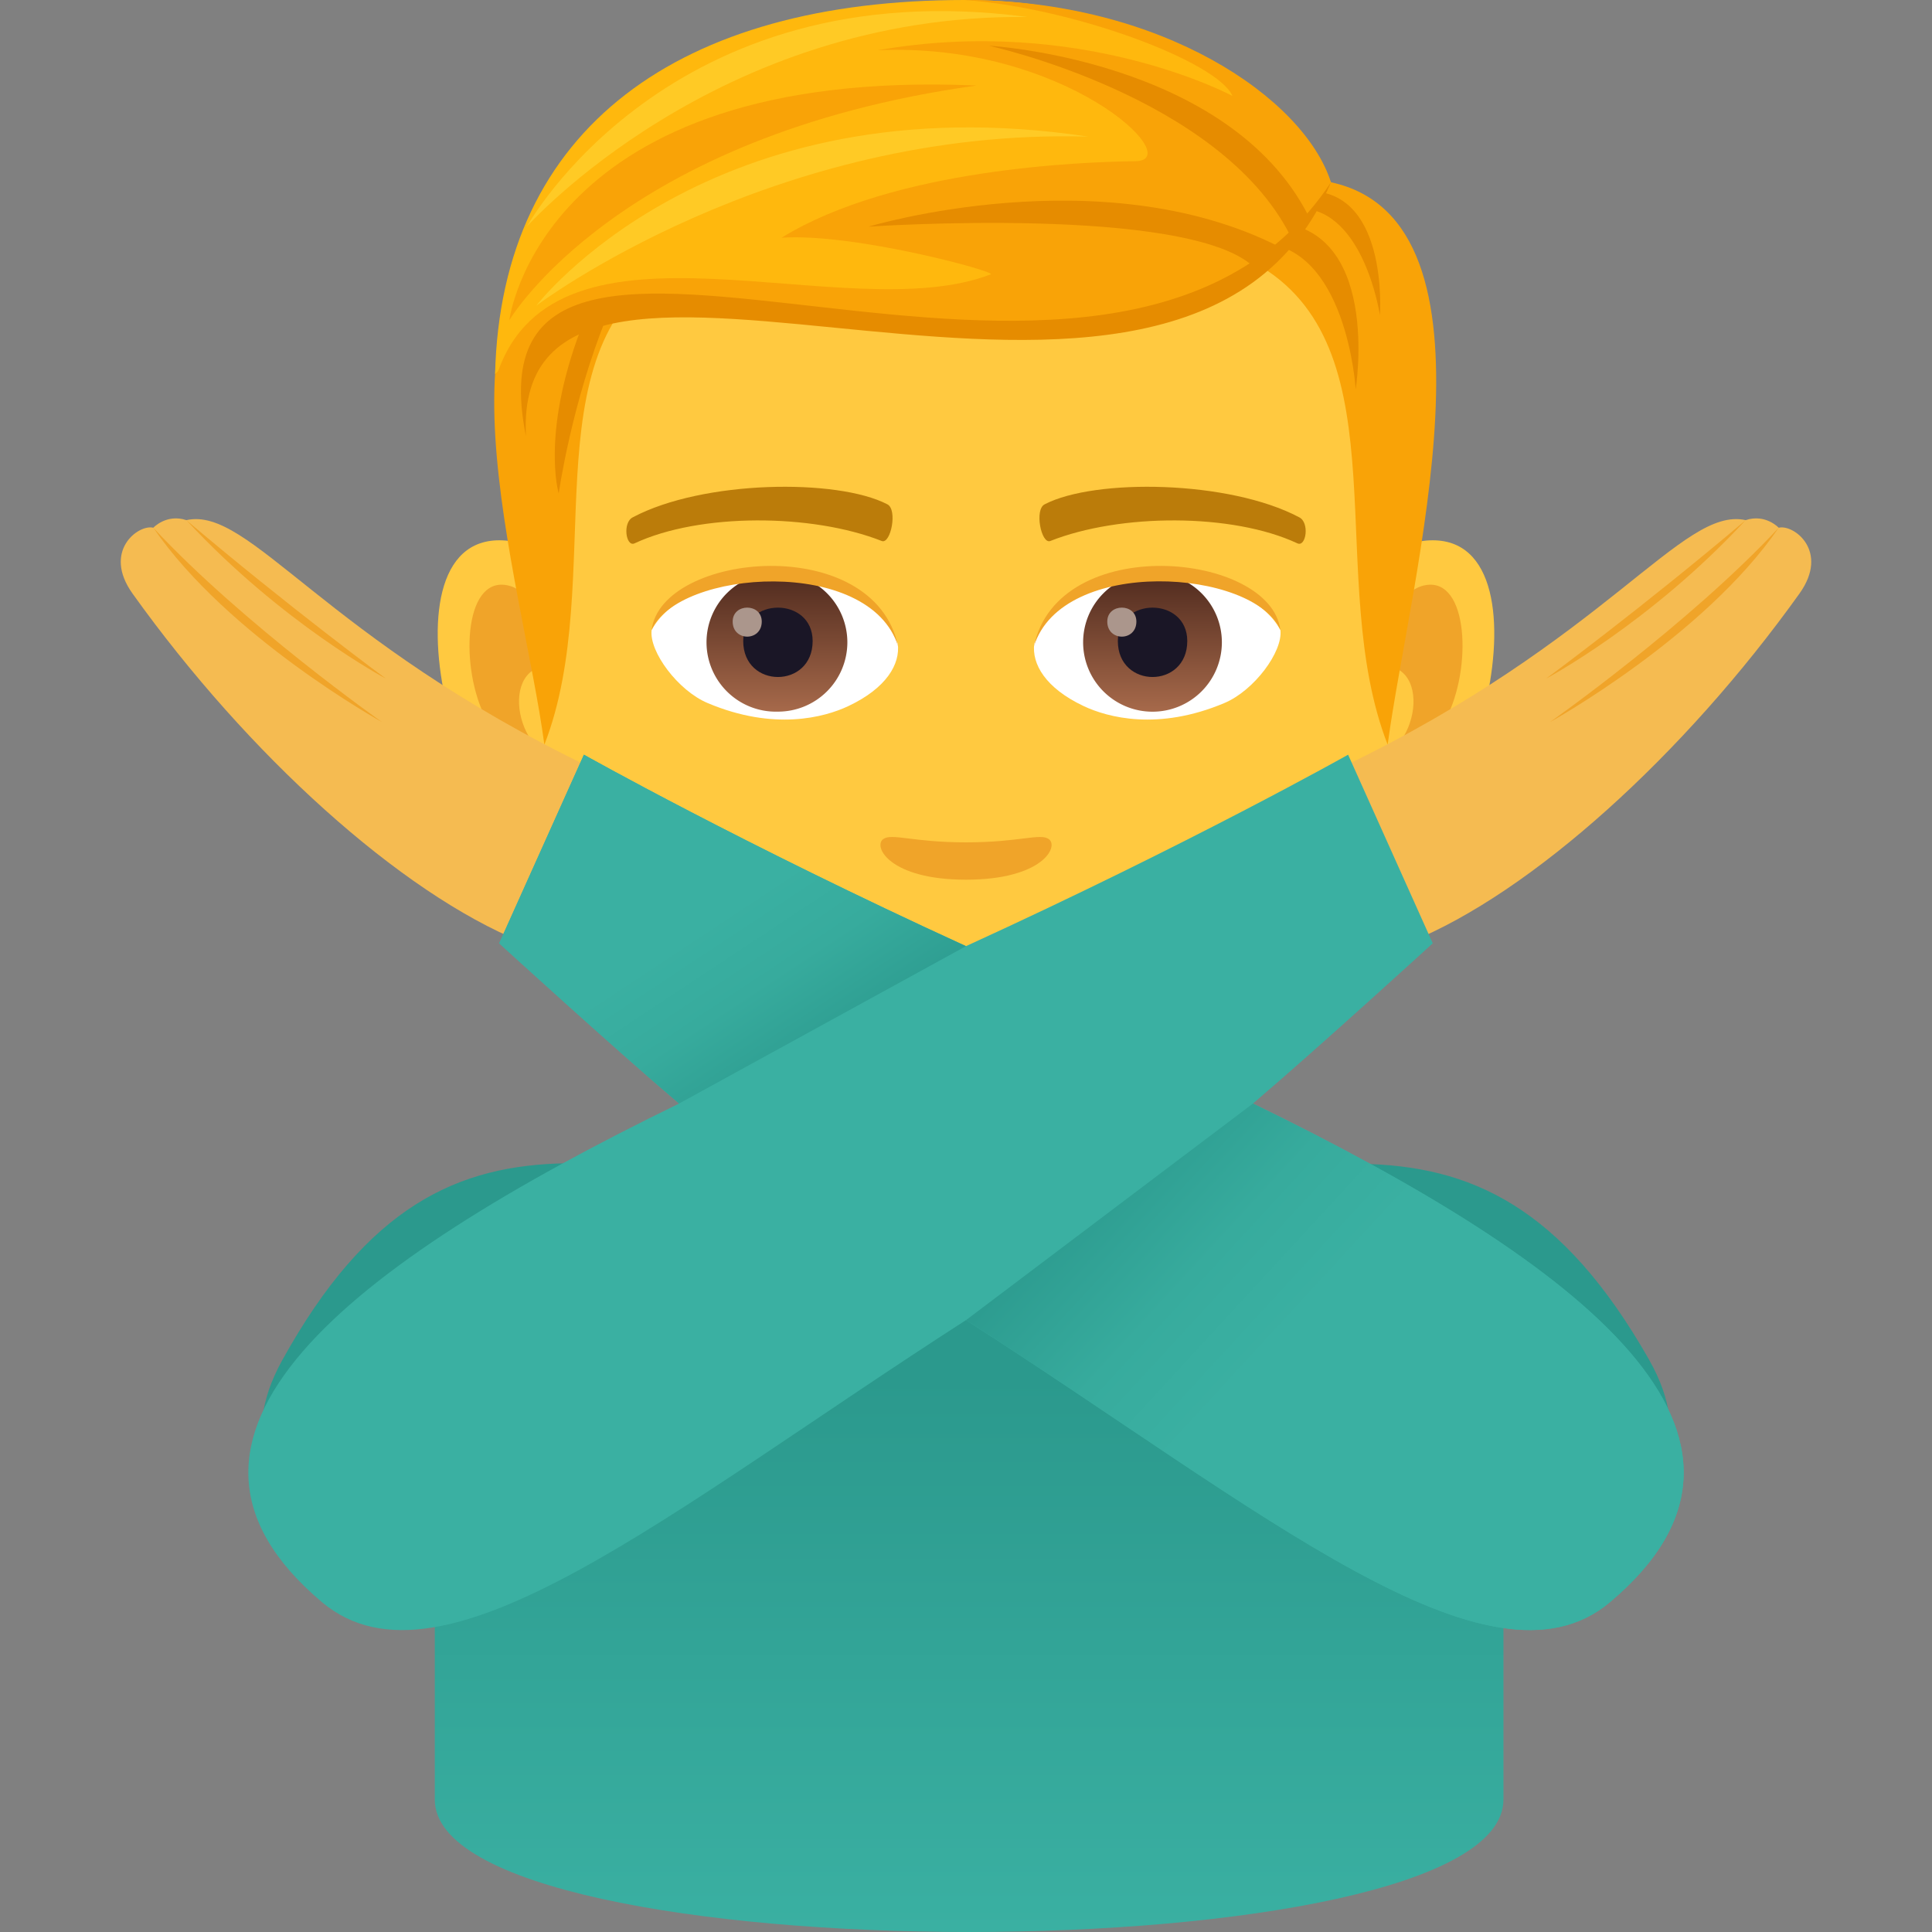 <svg xmlns="http://www.w3.org/2000/svg" xml:space="preserve" style="enable-background:new 0 0 64 64" viewBox="0 0 64 64"><rect x="0" y="0" width="64" height="64" fill="#808080" stroke="none"/><path d="M47.143 17.918c-2.344.283-4.037 8.125-2.561 10.196.207.287 1.414.75 2.31-1.077.496-1.012 1.926-1.856 2.37-3.943.568-2.674.214-5.459-2.119-5.176zm-30.285 0c2.344.283 4.037 8.125 2.561 10.196-.207.287-1.414.75-2.311-1.077-.495-1.012-1.927-1.856-2.37-3.943-.57-2.674-.213-5.459 2.12-5.176z" style="fill:#ffc940"/><path d="M47.08 19.42c-.612.192-1.28 1.125-1.64 2.672 2.136-.46 1.602 3.099-.256 3.164.018.359.04.726.086 1.113.894-1.297 1.804-.777 2.705-2.71.812-1.74.62-4.713-.895-4.24zm-28.518 2.667c-.364-1.544-1.03-2.475-1.641-2.668-1.513-.474-1.709 2.5-.896 4.24.9 1.932 1.811 1.411 2.707 2.71.044-.387.069-.756.083-1.115-1.838-.086-2.365-3.6-.253-3.167z" style="fill:#f0a429"/><path d="M32 2.837c-10.158 0-15.05 7.677-14.439 18.352.123 2.148 1.458 9.153 2.715 11.667 1.288 2.57 5.594 6.534 8.232 7.356 1.667.516 5.318.516 6.983 0 2.639-.822 6.947-4.786 8.234-7.357 1.261-2.513 2.592-9.517 2.712-11.666C47.053 10.515 42.16 2.837 32 2.837z" style="fill:#ffc940"/><path d="M43.036 17.135c-2.323-1.231-6.768-1.29-8.424-.432-.357.164-.12 1.329.178 1.219 2.306-.913 6.03-.933 8.19.078.288.13.408-.694.056-.865zm-22.071 0c2.322-1.231 6.766-1.29 8.424-.432.354.164.12 1.329-.178 1.219-2.311-.913-6.03-.933-8.192.078-.286.13-.405-.694-.054-.865z" style="fill:#bb7c0a"/><path d="M34.741 27.794c-.29-.201-.97.11-2.741.11-1.768 0-2.45-.311-2.74-.11-.347.245.205 1.347 2.74 1.347 2.536 0 3.09-1.101 2.741-1.346z" style="fill:#f0a429"/><path d="M29.74 21.321c.086.673-.37 1.47-1.633 2.067-.802.38-2.474.827-4.667-.099-.982-.414-1.941-1.703-1.854-2.417 1.189-2.241 7.04-2.569 8.154.45z" style="fill:#fff"/><linearGradient id="a" x1="-1210.238" x2="-1210.238" y1="171.644" y2="170.945" gradientTransform="translate(7977.155 -1104.145) scale(6.57)" gradientUnits="userSpaceOnUse"><stop offset="0" style="stop-color:#a6694a"/><stop offset="1" style="stop-color:#4f2a1e"/></linearGradient><path d="M25.77 18.98a2.3 2.3 0 0 1 2.3 2.296 2.299 2.299 0 0 1-2.3 2.298 2.298 2.298 0 1 1 0-4.594z" style="fill:url(#a)"/><path d="M24.62 21.234c0 1.59 2.3 1.59 2.3 0 0-1.474-2.3-1.474-2.3 0z" style="fill:#1a1626"/><path d="M24.271 20.59c0 .666.963.666.963 0 0-.616-.963-.616-.963 0z" style="fill:#ab968c"/><path d="M29.751 21.41c-.934-2.997-7.3-2.554-8.165-.54.32-2.58 7.37-3.262 8.165.54z" style="fill:#f0a429"/><path d="M34.261 21.321c-.086.673.369 1.47 1.633 2.067.802.38 2.472.827 4.665-.099.986-.414 1.942-1.703 1.856-2.417-1.19-2.241-7.042-2.569-8.154.45z" style="fill:#fff"/><linearGradient id="b" x1="-1211.048" x2="-1211.048" y1="171.644" y2="170.945" gradientTransform="translate(7994.886 -1104.145) scale(6.57)" gradientUnits="userSpaceOnUse"><stop offset="0" style="stop-color:#a6694a"/><stop offset="1" style="stop-color:#4f2a1e"/></linearGradient><path d="M38.179 18.98a2.298 2.298 0 1 1-2.299 2.296 2.297 2.297 0 0 1 2.299-2.296z" style="fill:url(#b)"/><path d="M37.03 21.234c0 1.59 2.3 1.59 2.3 0 0-1.474-2.3-1.474-2.3 0z" style="fill:#1a1626"/><path d="M36.68 20.59c0 .666.964.666.964 0 0-.616-.964-.616-.964 0z" style="fill:#ab968c"/><path d="M34.25 21.41c.932-2.995 7.295-2.566 8.164-.54-.323-2.58-7.369-3.262-8.164.54z" style="fill:#f0a429"/><path d="m44.09 6.039-2.31 2.798c4.68 2.87 2.061 10.369 4.188 15.831.724-5.45 4.109-17.338-1.876-18.63zM19.816 7.423l2.311 1.414c-4.68 2.871-1.968 10.37-4.094 15.832-.724-5.45-4.201-15.956 1.783-17.246z" style="fill:#f9a307"/><path d="M41.641 8.045c2.973-.011 3.268 4.846 3.268 4.846s.892-5.531-2.884-5.531l-.384.685zm-21.52 2.399c-1.192 2.911-1.613 5.902-1.613 5.902s-.629-2.095.872-5.797l.741-.104z" style="fill:#e68c00"/><path d="M42.825 6.912c2.324-.242 2.887 3.532 2.887 3.532s.319-4.393-2.633-4.098l-.254.566z" style="fill:#e68c00"/><path d="M44.09 6.039S40.626 0 31.953 0C22.538 0 16.602 4.22 16.4 12.39c5.767-5.686 20.958 3.153 27.69-6.351z" style="fill:#ffb80d"/><path d="M44.09 6.039C43.2 3.25 38.48 0 31.953 0c3.617.256 8.385 2.047 8.875 3.179 0 0-5.002-2.697-11.753-1.514 6.19-.281 10.276 3.654 8.537 3.675-1.695.021-7.988.233-11.722 2.535 2.402-.163 7.145 1.13 6.929 1.213-4.782 1.85-14.379-2.55-16.35 3.3 7.412-6.35 21.552 3.878 27.62-6.35z" style="fill:#f9a307"/><path d="M44.09 6.039c-4.948 11.697-27.185-1.384-26.667 8.41C15.153 3.21 36.77 17.074 44.09 6.04z" style="fill:#e68c00"/><path d="M42.735 7.79c-2.353-4.615-9.978-6.276-9.978-6.276s7.973.456 10.598 5.659l-.62.618zm-1.208 1.047c-2.19-2.052-12.755-1.329-12.755-1.329s7.702-2.323 13.591.659l-.836.67z" style="fill:#e68c00"/><path d="M16.872 10.608s1.036-8.403 15.48-7.775c-11.875 1.646-15.48 7.775-15.48 7.775z" style="fill:#f9a307"/><path d="M17.765 10.126s5.722-7.49 18.286-5.6c-10.483-.306-18.286 5.6-18.286 5.6zm-.315-2.617S23.733.444 34.032.563c-11.9-1.582-16.58 6.946-16.58 6.946z" style="fill:#ffca25"/><path d="M32 32.208c-2.283-.673-5.671.32-5.671.32 1.29 1.402 2.234 3.226 5.671 3.226 3.938 0 4.607-2.07 5.671-3.227 0 0-3.388-.995-5.671-.32z" style="fill:#f0a429"/><path d="M27.18 32.765c2.395 2.01 7.232 2.021 9.64 0-2.55.11-7.07.11-9.64 0z" style="fill:#fff"/><linearGradient id="c" x1="32" x2="32" y1="64" y2="38.533" gradientUnits="userSpaceOnUse"><stop offset="0" style="stop-color:#3ab0a2"/><stop offset=".721" style="stop-color:#2b998d"/></linearGradient><path d="M54.633 45.05c-5.798-10.203-12.115-5.342-22.763-5.343-10.555-.002-16.845-4.908-22.522 5.354-3.03 5.477 5.055 7.551 5.055 7.551v7c0 5.85 35.401 5.85 35.401 0v-7s7.87-2.21 4.828-7.562z" style="fill:url(#c)"/><path d="M58.922 17.482s-.438-.471-1.095-.252c-2.113-.467-4.528 3.932-13.394 8.195l2.27 5.785c4.034-1.635 9.089-6.21 12.905-11.545 1.012-1.415-.2-2.308-.686-2.183z" style="fill:#f5bb51"/><path d="M57.827 17.23c-3.17 3.423-6.61 5.25-6.61 5.25s3.169-2.334 6.61-5.25zm1.095.252c-2.488 3.625-7.575 6.437-7.575 6.437s4.577-3.219 7.575-6.437z" style="fill:#f0a429"/><path d="M5.078 17.482s.438-.471 1.095-.252c2.113-.467 4.527 3.932 13.394 8.195l-2.27 5.785C13.263 29.575 8.207 25 4.392 19.665c-1.012-1.415.2-2.308.686-2.183z" style="fill:#f5bb51"/><path d="M6.173 17.23c3.17 3.423 6.61 5.25 6.61 5.25s-3.169-2.334-6.61-5.25zm-1.095.252c2.488 3.625 7.575 6.437 7.575 6.437S8.076 20.7 5.078 17.482z" style="fill:#f0a429"/><path d="M41.505 36.557c2.166-1.844 5.957-5.309 5.957-5.309L44.658 25S39.44 27.94 32 31.342C24.561 27.94 19.343 25 19.343 25l-2.807 6.248s3.793 3.465 5.96 5.309C11.483 41.92 4.178 47.617 10.67 53.077 14.65 56.421 22.163 50.06 32 43.73c9.834 6.33 17.352 12.69 21.329 9.345 6.494-5.459-.81-11.156-11.823-16.52z" style="fill:#3ab0a2"/><linearGradient id="d" x1="27.262" x2="23.679" y1="35.821" y2="30.404" gradientUnits="userSpaceOnUse"><stop offset="0" style="stop-color:#2b998d"/><stop offset=".081" style="stop-color:#2d9c90"/><stop offset=".584" style="stop-color:#37ab9d"/><stop offset="1" style="stop-color:#3ab0a2"/></linearGradient><path d="M32.001 31.343C24.561 27.94 19.343 25 19.343 25l-2.807 6.248s3.793 3.465 5.96 5.308L32 31.342z" style="fill:url(#d)"/><linearGradient id="e" x1="36.391" x2="42.766" y1="38.112" y2="43.987" gradientUnits="userSpaceOnUse"><stop offset="0" style="stop-color:#2b998d"/><stop offset=".081" style="stop-color:#2d9c90"/><stop offset=".584" style="stop-color:#37ab9d"/><stop offset="1" style="stop-color:#3ab0a2"/></linearGradient><path d="M41.505 36.557 32 43.731c9.834 6.33 17.352 12.69 21.329 9.346 6.494-5.46-.81-11.157-11.823-16.52z" style="fill:url(#e)"/></svg>